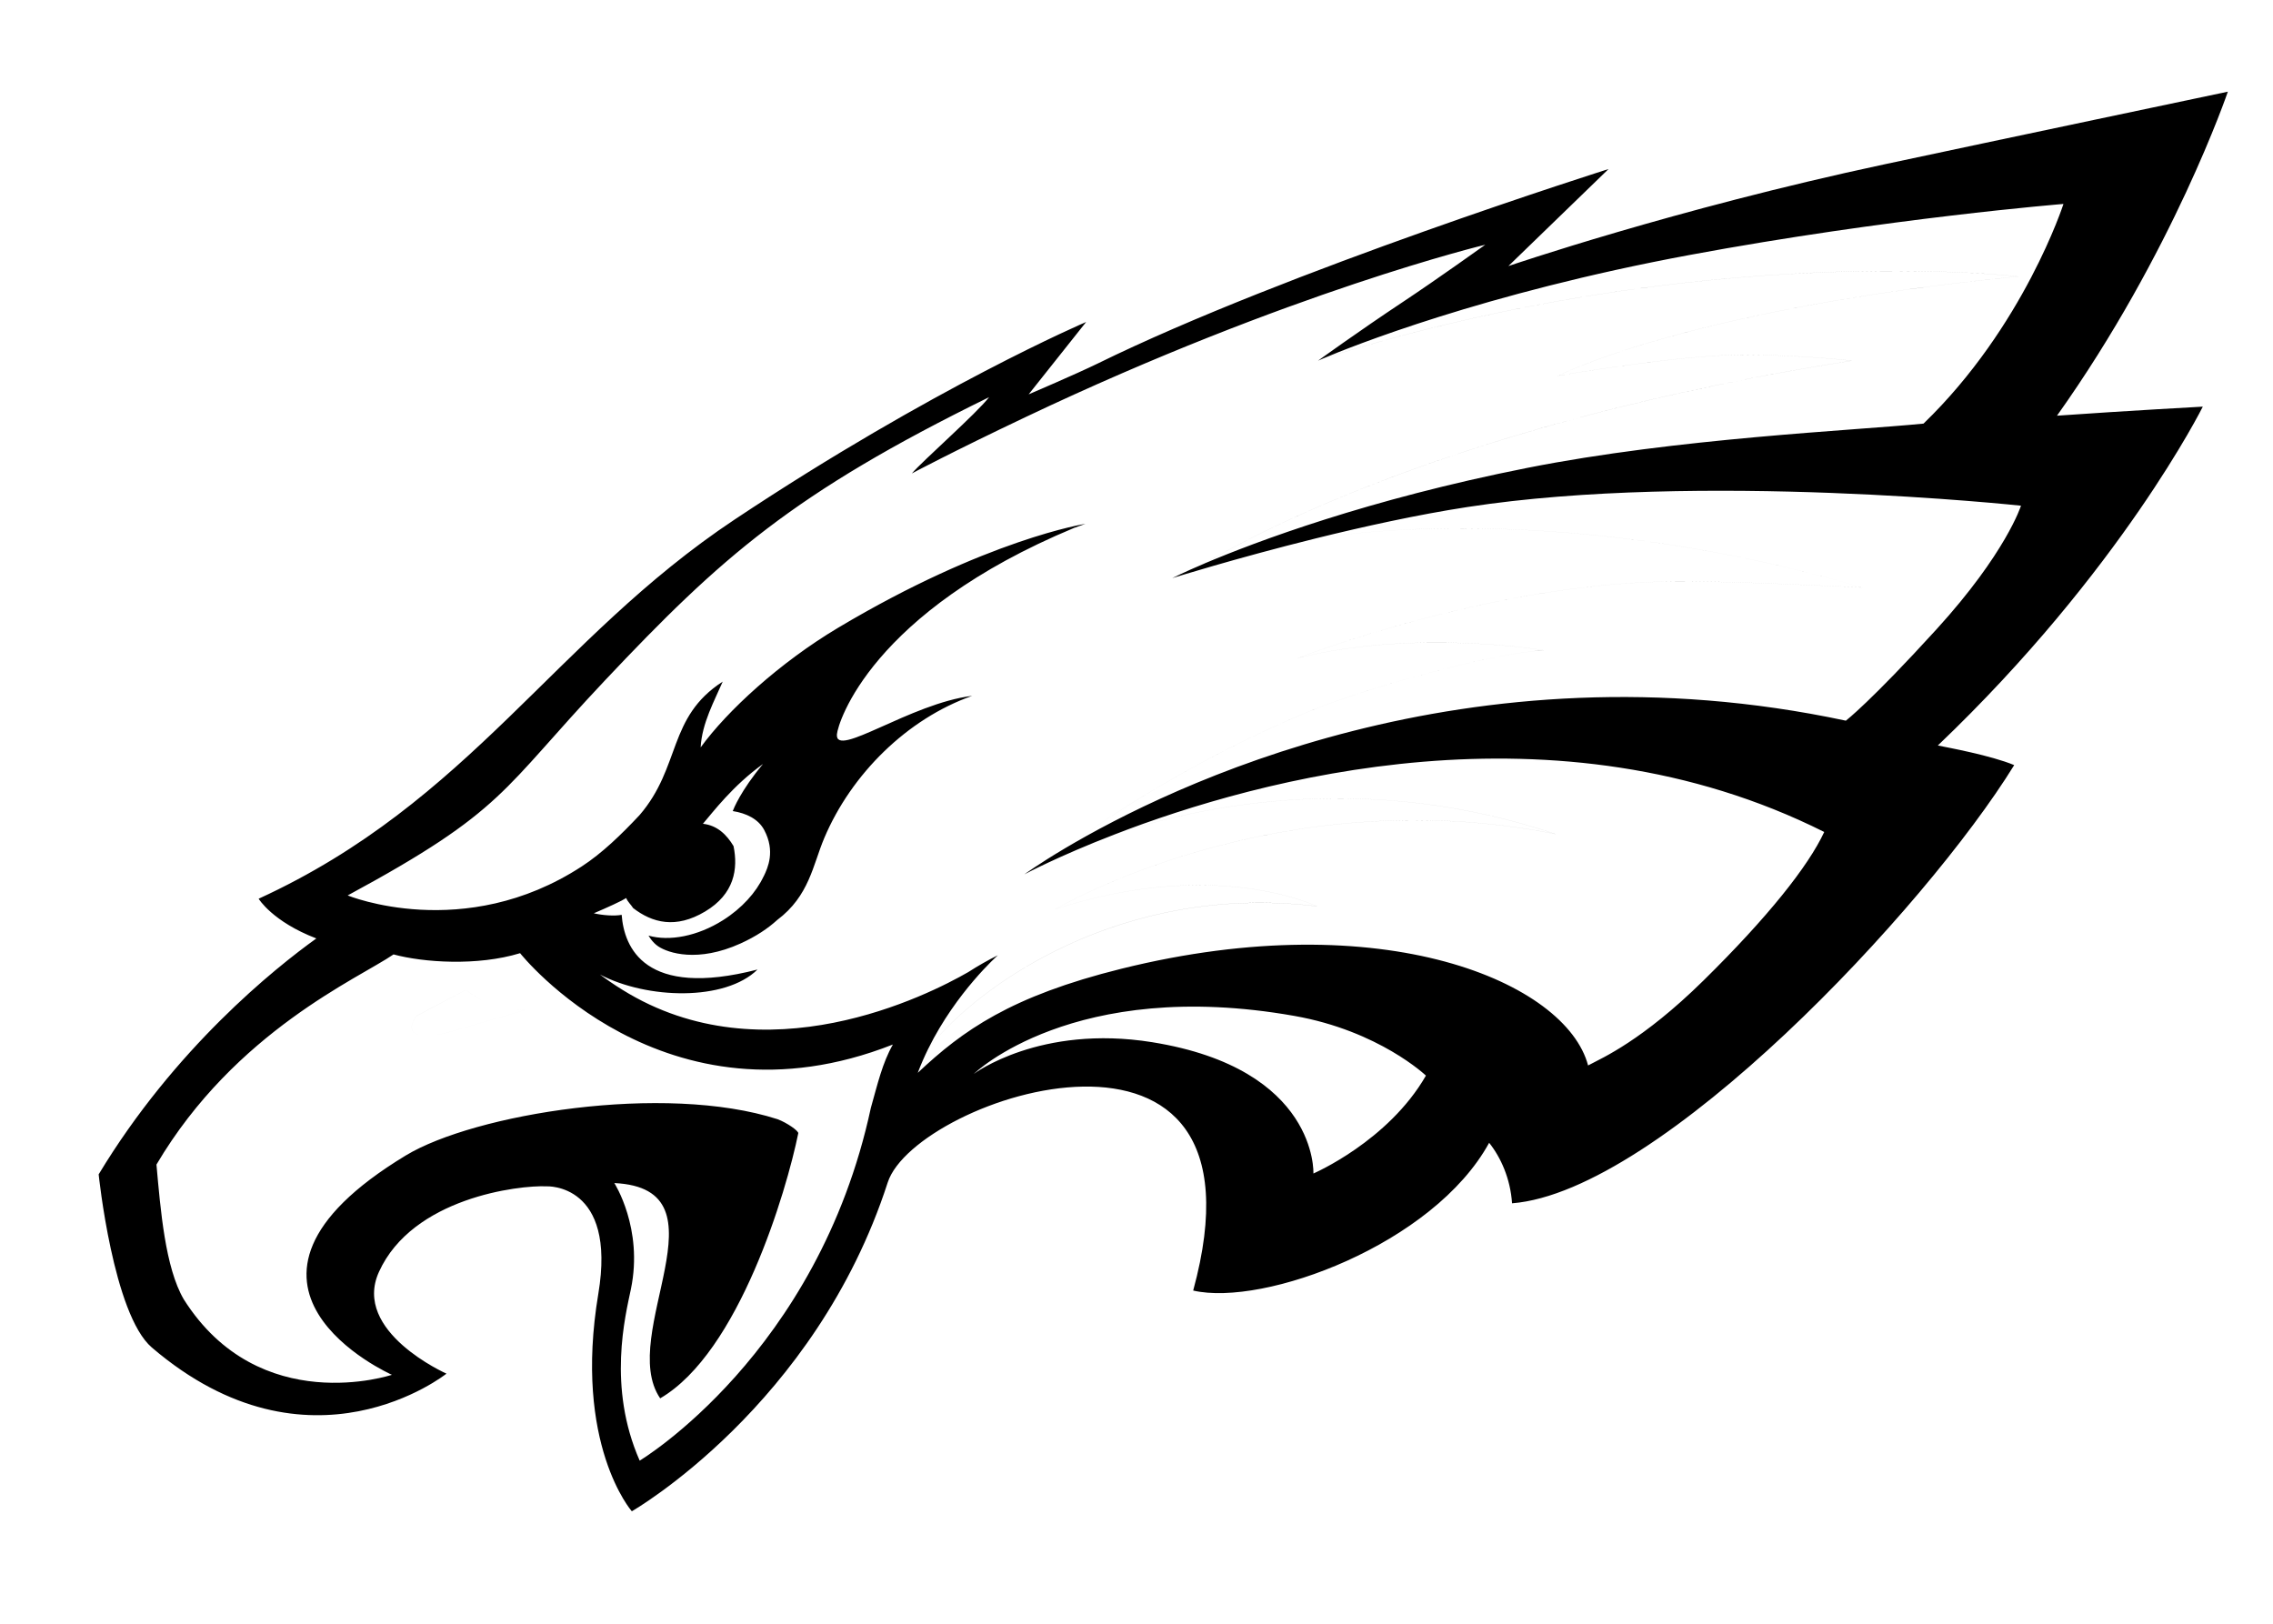<svg xmlns:inkscape="http://www.inkscape.org/namespaces/inkscape" xmlns:sodipodi="http://sodipodi.sourceforge.net/DTD/sodipodi-0.dtd" xmlns="http://www.w3.org/2000/svg" xmlns:svg="http://www.w3.org/2000/svg" clip-rule="evenodd" fill-rule="evenodd" viewBox="0 0 560 400" id="svg1606" sodipodi:docname="philadelphia-eagles-logo2.svg" inkscape:version="1.1.1 (3bf5ae0d25, 2021-09-20)"><defs id="defs1610"></defs><path id="path1604" style="stroke-width:1.994" d="m 102.531,250.332 c -4.152,6.223 4.588,4.983 8.632,3.781 3.278,-0.977 18.042,-5.266 18.042,-5.266 -8.221,-0.786 -11.362,-2.514 -14.387,-4.993 -7.031,3.645 -12.285,6.479 -12.285,6.479 M 458.798,144.739 c 0,0 -34.017,-1.803 -48.882,-1.47 -44.392,0.987 -90.143,18.838 -90.143,18.838 28.896,-7.284 60.571,-1.92 60.571,-1.92 -12.315,0.708 -42.599,8.798 -57.798,15.055 -21.895,9.019 -44.025,21.861 -60.151,33.723 25.813,-15.304 99.218,-51.279 192.374,-31.432 0,0 6.088,-4.684 22.295,-22.473 17.191,-18.852 20.85,-30.485 20.85,-30.485 0,0 -79.082,-8.491 -136.339,0.319 -12.349,1.894 -25.637,4.826 -37.44,7.743 34.748,-5.33 85.599,-2.463 134.658,12.102 m -182.501,93.9 c 64.645,-16.038 109.571,3.404 114.967,23.831 l 0.636,-0.333 c 2.618,-1.422 12.662,-5.707 27.781,-20.583 15.877,-15.627 25.829,-28.162 29.761,-36.601 -66.127,-33.147 -139.103,-13.195 -174.848,0.61 23.741,-7.986 63.953,-15.115 108.622,-0.112 -68.839,-13.713 -123.222,18.531 -123.222,18.531 39.424,-12.884 64.426,-0.738 64.426,-0.738 -47.787,-5.809 -83.421,19.34 -95.685,35.028 -0.943,1.92 -1.831,3.922 -2.622,6.014 11.065,-10.425 22.898,-18.882 50.186,-25.647 M 497.174,68.111 c -50.683,4.885 -91.671,14.519 -113.418,24.455 0,0 30.03,-5.159 45.297,-5.159 14.935,0 27.147,1.45 27.147,1.45 -95.533,14.906 -146.914,42.515 -159.442,49.951 12.692,-5.378 40.176,-15.751 79.527,-23.548 37.117,-7.352 80.245,-9.179 97.613,-10.909 24.758,-23.919 34.479,-54.109 34.479,-54.109 0,0 -43.117,3.478 -92.057,12.561 -50.894,9.448 -83.786,22.722 -90.348,25.502 93.758,-29.384 171.201,-20.196 171.201,-20.196 M 239.911,264.551 c 0,0 16.291,-12.257 43.943,-7.813 40.904,6.574 39.731,32.346 39.731,32.346 0,0 18.413,-7.92 27.723,-24.114 0,0 -11.55,-11.021 -32.433,-14.71 -54.456,-9.619 -78.964,14.289 -78.964,14.289 M 111.161,254.112 c -4.044,1.202 -12.784,2.443 -8.632,-3.781 0,0 5.256,-2.834 12.285,-6.477 3.023,2.477 6.166,4.205 14.387,4.993 0,0 -14.764,4.289 -18.042,5.266 z m 16.971,-19.3 c -10.503,3.214 -23.825,2.295 -31.177,0.303 -8.477,5.843 -38.994,18.906 -58.408,51.768 1.001,11.139 2.154,25.394 6.732,33.209 18.666,29.482 51.275,18.583 51.275,18.583 0,0 -49.54,-21.984 3.416,-54.031 16.908,-10.229 63.68,-17.909 91.575,-8.939 2.379,0.875 5.32,2.965 5.119,3.498 -2.891,14.202 -14.602,53.967 -34.015,65.271 -10.734,-15.671 17.59,-51.662 -11.298,-53.034 0,0 7.187,11.143 4.088,26.112 -1.364,6.57 -5.839,24.114 2.16,42.268 0,0 43.919,-26.268 56.952,-86.895 1.689,-5.97 2.834,-11.031 5.428,-15.613 -56.43,22.238 -91.844,-22.501 -91.844,-22.501 m 196.28,-11.562 c 0,0 -25.003,-12.144 -64.426,0.738 0,0 54.382,-32.242 123.22,-18.529 -44.665,-15.003 -84.877,-7.877 -108.622,0.112 -13.928,5.374 -22.204,9.819 -22.204,9.819 0,0 3.488,-2.55 10.01,-6.419 16.126,-11.861 38.256,-24.704 60.151,-33.723 15.197,-6.257 45.482,-14.349 57.798,-15.055 0,0 -31.675,-5.364 -60.571,1.92 0,0 45.752,-17.851 90.143,-18.838 14.866,-0.333 48.882,1.47 48.882,1.47 -49.064,-14.563 -99.912,-17.43 -134.658,-12.102 -19.745,4.895 -35.325,9.775 -35.325,9.775 0,0 2.732,-1.384 7.944,-3.601 12.525,-7.436 63.907,-35.045 159.442,-49.951 0,0 -12.214,-1.452 -27.147,-1.452 -15.266,0 -45.297,5.159 -45.297,5.159 21.749,-9.936 62.737,-19.57 113.42,-24.455 0,0 -77.447,-9.189 -171.201,20.196 l -1.242,0.538 c 0,0 9.889,-7.163 21.055,-14.573 8.231,-5.462 20.142,-13.986 20.142,-13.986 0,0 -48.085,11.516 -113.218,42.437 -18.363,8.714 -28.062,13.905 -28.062,13.905 2.818,-3.258 15.883,-14.718 19.043,-18.794 -48.334,23.703 -65.979,39.384 -94.699,69.83 -25.618,27.167 -24.455,31.901 -63.337,52.918 0,0 28.643,11.759 57.654,-7.137 5.023,-3.262 9.755,-7.851 14.251,-12.644 10.263,-11.904 6.869,-24.118 20.493,-32.892 -1.944,4.528 -5.145,10.273 -5.432,16.2 6.546,-9.017 19.482,-20.888 33.879,-29.476 36.611,-21.827 60.904,-25.59 60.904,-25.59 -0.939,0.327 -1.843,0.66 -2.756,0.991 -50.035,20.802 -58.202,47.987 -58.456,50.84 -0.542,6.132 18.084,-7.601 33.317,-9.458 -16.024,5.657 -29.775,19.282 -36.433,35.018 -2.824,6.664 -3.683,14.255 -11.593,20.192 -2.233,2.032 -5.159,4.036 -9.057,5.799 -10.517,4.754 -17.791,2.355 -20.254,0.708 -1.48,-0.983 -2.393,-2.648 -2.393,-2.648 5.095,1.436 12.022,0.185 18.345,-3.805 4.67,-2.945 8.14,-6.84 10.004,-10.786 l 0.014,0.004 c 1.017,-2.106 2.921,-6.219 0.122,-11.456 -1.422,-2.672 -4.373,-4.114 -7.739,-4.642 0.209,-0.562 1.964,-5.017 7.456,-11.601 -7.46,5.364 -12.291,11.813 -14.802,14.73 3.527,0.397 5.835,2.664 7.542,5.498 1.148,5.613 0.229,11.805 -7.011,16.12 -7.24,4.323 -12.998,2.781 -17.724,-0.852 -0.421,-0.704 -1.477,-1.708 -1.703,-2.478 l -1.153,0.65 c -2.267,1.173 -6.834,3.113 -6.834,3.113 2.164,0.502 5.061,0.724 6.864,0.381 0.596,7.928 5.553,20.674 33.468,13.474 -7.974,7.845 -27.181,7.328 -38.822,1.23 1.583,1.182 3.41,2.443 5.583,3.791 35.008,21.749 75.321,1.276 85.164,-4.391 2.403,-1.539 4.832,-2.931 7.288,-4.142 0,0 -10.2,8.999 -17.113,22.956 12.267,-15.687 47.901,-40.836 95.683,-35.028 m 153.001,-39.608 c 2.55,0.526 13.005,2.419 18.828,4.832 -21.861,35.458 -87.2,105.078 -123.715,107.948 -0.411,-6.108 -2.78,-11.314 -5.643,-14.906 -13.703,25.047 -55.544,40.421 -72.916,36.399 21.095,-77.275 -68.398,-47.831 -75.261,-26.619 -17.817,55.082 -63.044,80.996 -63.044,80.996 0,0 -14.455,-16.469 -8.255,-53.556 4.572,-27.342 -12.726,-26.493 -12.726,-26.493 -6.897,-0.317 -33.073,2.838 -41.329,21.105 -6.658,14.71 16.648,25.037 16.648,25.037 0,0 -33.654,26.868 -72.589,-6.435 C 27.862,323.788 24.308,289.299 24.308,289.299 43.035,258.258 67.713,238.517 77.938,231.181 67.099,227.023 63.723,221.396 63.723,221.396 116.001,197.423 136.504,157.58 181.009,127.971 230.051,95.342 267.595,79.318 267.595,79.318 L 253.427,97.149 c 0,0 11.861,-5.071 17.035,-7.607 C 317.165,66.622 396.297,41.642 396.297,41.642 L 371.622,65.545 c 0,0 40.908,-14.01 92.452,-25.023 27.45,-5.868 84.803,-17.938 84.803,-17.938 0,0 -13.474,39.61 -42.096,79.82 17.288,-1.216 35.927,-2.231 35.927,-2.231 0,0 -20.04,40.308 -65.287,83.479 m -212.594,-53.692 -1.729,0.63 1.553,-0.558 0.175,-0.074 m -2.014,0.734 0.283,-0.102 z"></path></svg>